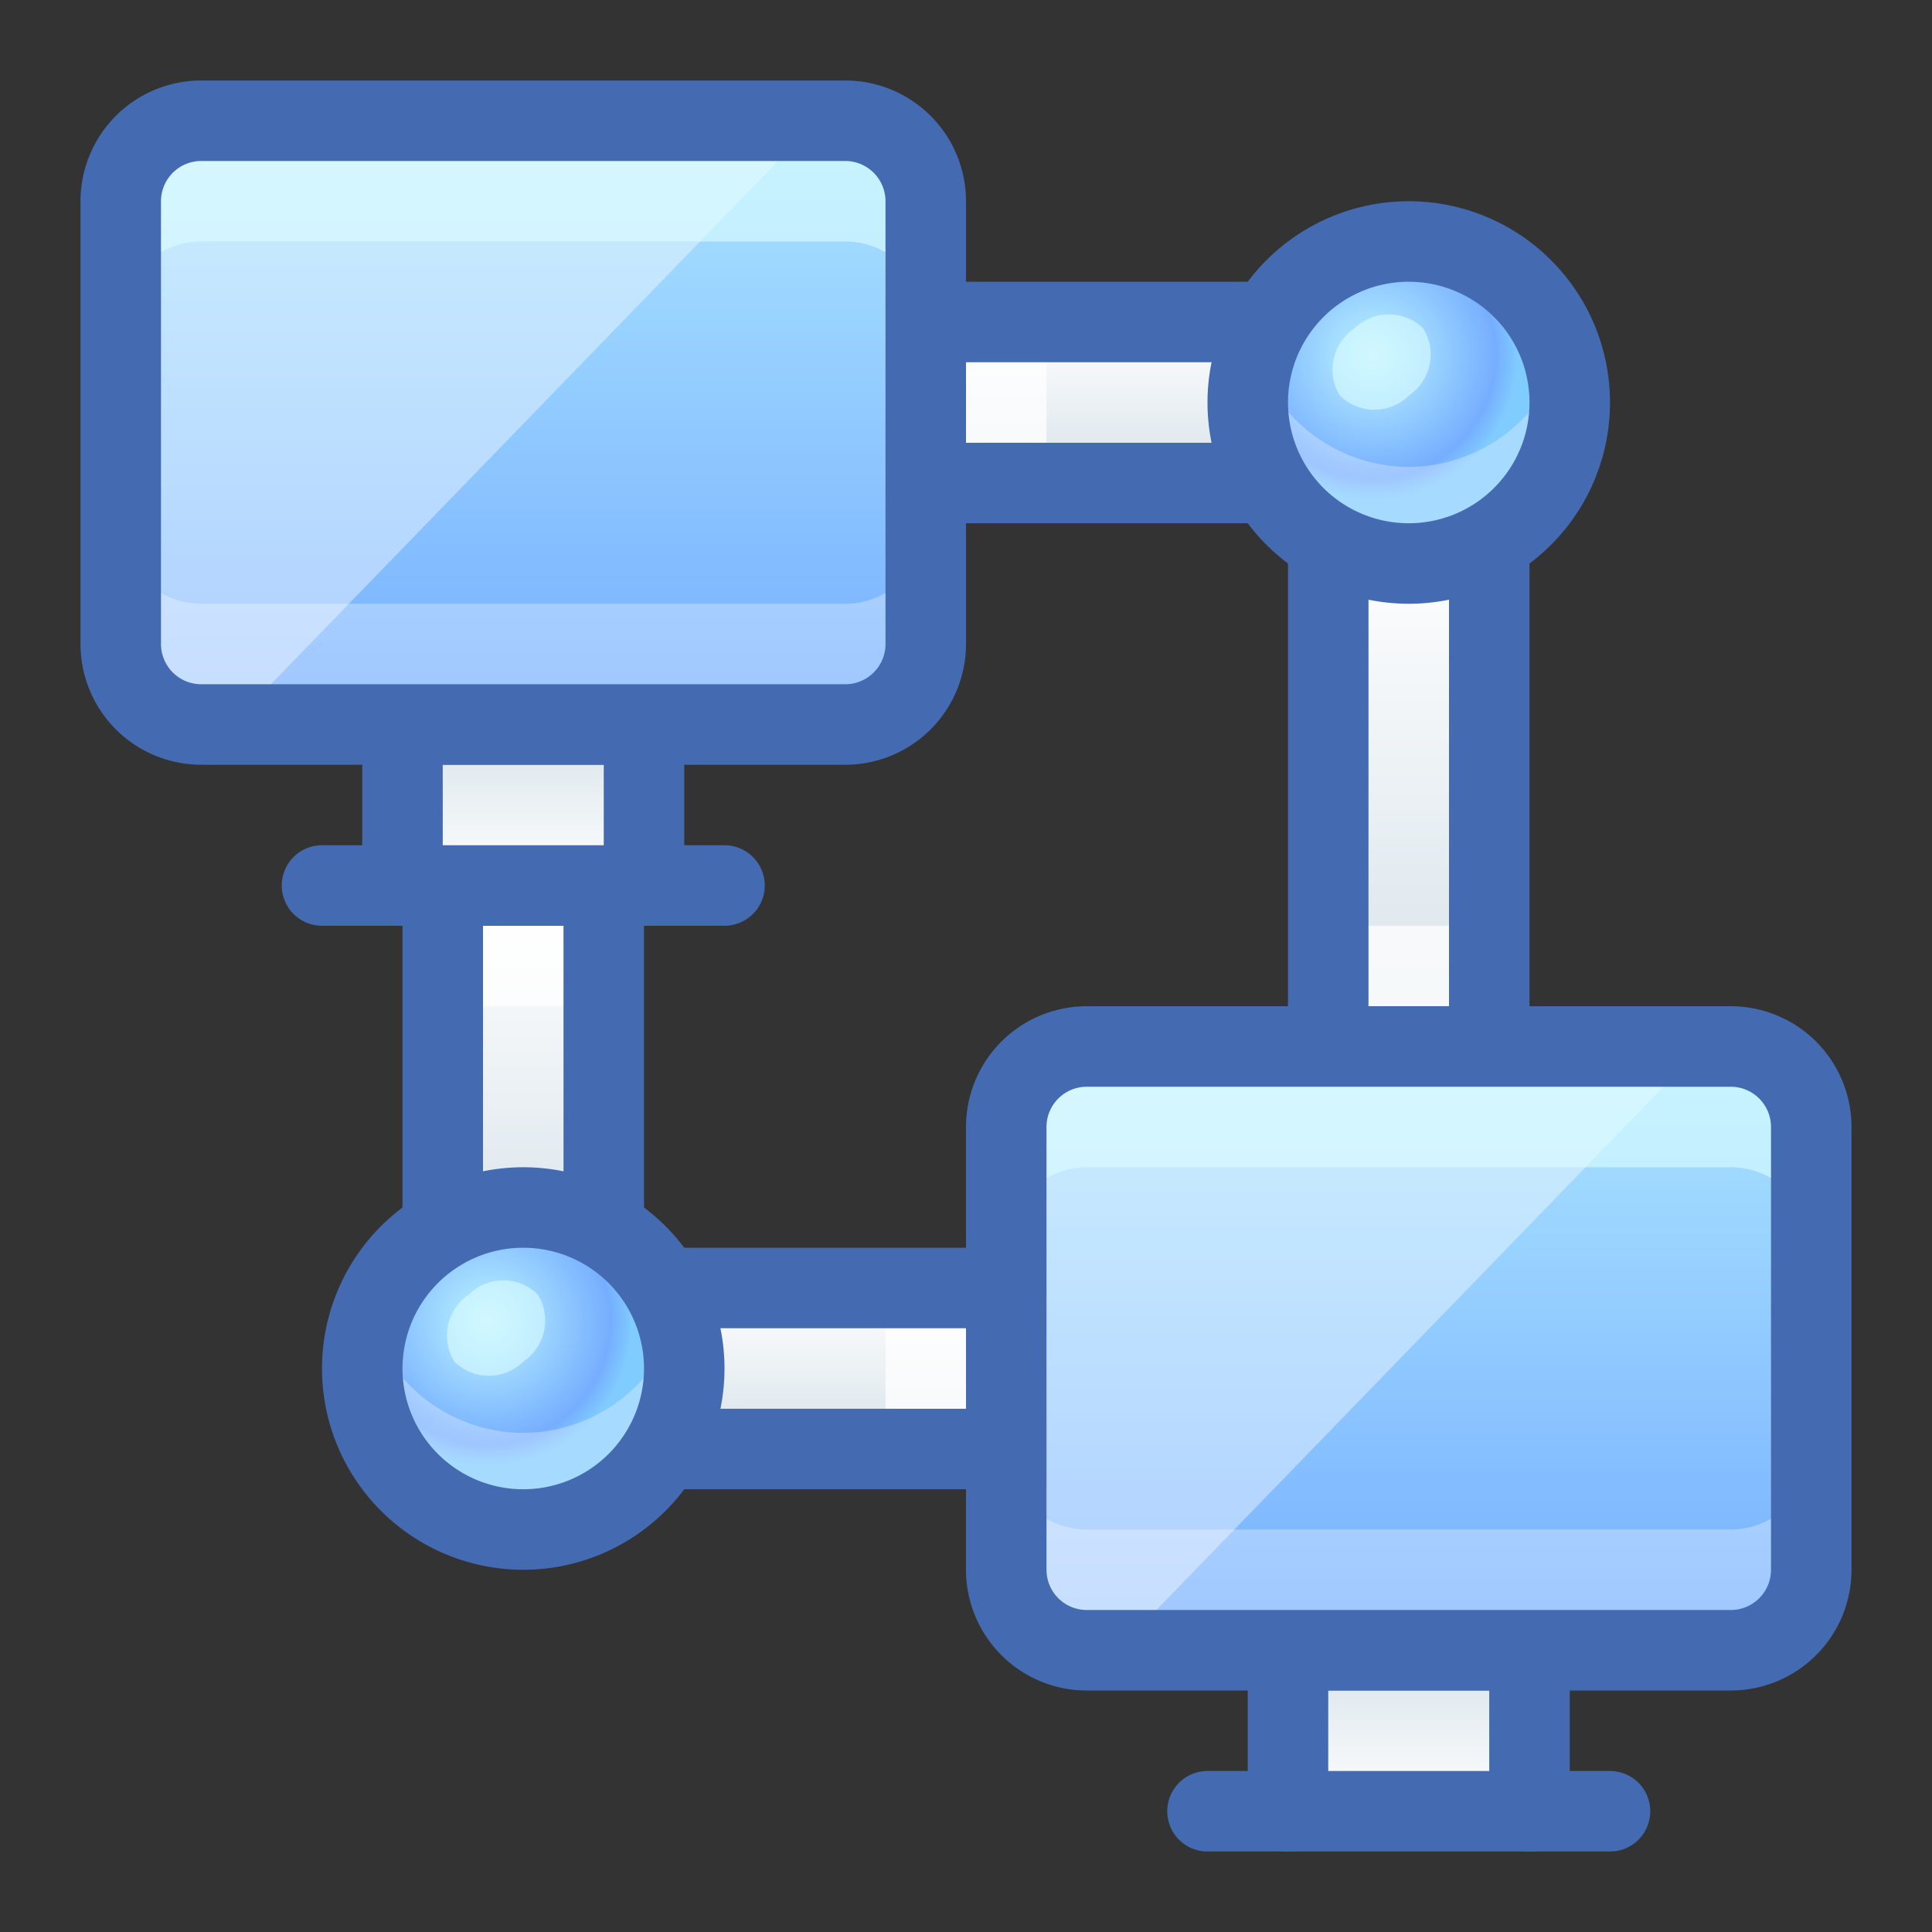 <svg xmlns="http://www.w3.org/2000/svg" xmlns:xlink="http://www.w3.org/1999/xlink" id="_013_Technology" data-name="013_Technology" viewBox="0 0 48 48"><rect x="0" y="0" width="48" height="48" fill="#333333" stroke="none"/><defs><style>.cls-1{fill:url(#linear-gradient);}.cls-15,.cls-2,.cls-9{fill:#fff;}.cls-2{opacity:0.75;}.cls-3{fill:#446bb2;}.cls-4{fill:url(#linear-gradient-2);}.cls-5{fill:url(#linear-gradient-3);}.cls-6{fill:url(#linear-gradient-4);}.cls-7{fill:url(#linear-gradient-5);}.cls-8{fill:url(#radial-gradient);}.cls-9{opacity:0.3;}.cls-10{fill:#dcfeff;opacity:0.6;}.cls-11{fill:url(#linear-gradient-6);}.cls-12{fill:url(#radial-gradient-2);}.cls-13{fill:url(#linear-gradient-7);}.cls-14{fill:url(#linear-gradient-8);}.cls-15{opacity:0.4;}.cls-16{fill:url(#linear-gradient-9);}.cls-17{fill:url(#linear-gradient-10);}</style><linearGradient id="linear-gradient" x1="13" y1="22.11" x2="13" y2="31.84" gradientUnits="userSpaceOnUse"><stop offset="0" stop-color="#fff"></stop><stop offset="1" stop-color="#d8e3ea"></stop></linearGradient><linearGradient id="linear-gradient-2" x1="474.45" y1="177.5" x2="470.56" y2="177.5" gradientTransform="translate(-158.5 506.5) rotate(-90)" xlink:href="#linear-gradient"></linearGradient><linearGradient id="linear-gradient-3" x1="35" y1="13.15" x2="35" y2="25.8" xlink:href="#linear-gradient"></linearGradient><linearGradient id="linear-gradient-4" x1="498.45" y1="186" x2="494.56" y2="186" gradientTransform="translate(-158.5 506.5) rotate(-90)" xlink:href="#linear-gradient"></linearGradient><linearGradient id="linear-gradient-5" x1="13" y1="30.67" x2="13" y2="38.23" gradientUnits="userSpaceOnUse"><stop offset="0" stop-color="#ffaf99"></stop><stop offset="1" stop-color="#dd406d"></stop></linearGradient><radialGradient id="radial-gradient" cx="12.11" cy="32.82" r="3.61" gradientUnits="userSpaceOnUse"><stop offset="0" stop-color="#c2efff"></stop><stop offset="0.19" stop-color="#abe5ff"></stop><stop offset="0.85" stop-color="#76aeff"></stop><stop offset="1" stop-color="#80ccff"></stop></radialGradient><linearGradient id="linear-gradient-6" x1="35" y1="6.67" x2="35" y2="14.23" xlink:href="#linear-gradient-5"></linearGradient><radialGradient id="radial-gradient-2" cx="34.11" cy="8.82" r="3.61" xlink:href="#radial-gradient"></radialGradient><linearGradient id="linear-gradient-7" y1="22" y2="18" xlink:href="#linear-gradient"></linearGradient><linearGradient id="linear-gradient-8" x1="13" y1="3" x2="13" y2="18" gradientUnits="userSpaceOnUse"><stop offset="0" stop-color="#abe5ff"></stop><stop offset="0.21" stop-color="#9fd9ff"></stop><stop offset="1" stop-color="#76aeff"></stop></linearGradient><linearGradient id="linear-gradient-9" x1="35" y1="45" x2="35" y2="41" xlink:href="#linear-gradient"></linearGradient><linearGradient id="linear-gradient-10" x1="35" y1="26" x2="35" y2="41" xlink:href="#linear-gradient-8"></linearGradient></defs><title>013_017</title><rect class="cls-1" x="11" y="22" width="4" height="10"></rect><rect class="cls-2" x="11" y="22" width="4" height="3"></rect><path class="cls-3" d="M15,33H11a1,1,0,0,1-1-1V22a1,1,0,0,1,1-1h4a1,1,0,0,1,1,1V32A1,1,0,0,1,15,33Zm-3-2h2V23H12Z"></path><rect class="cls-4" x="13" y="32" width="12" height="4"></rect><rect class="cls-2" x="22" y="32" width="3" height="4"></rect><path class="cls-3" d="M25,37H13a1,1,0,0,1-1-1V32a1,1,0,0,1,1-1H25a1,1,0,0,1,1,1v4A1,1,0,0,1,25,37ZM14,35H24V33H14Z"></path><rect class="cls-5" x="33" y="13" width="4" height="13"></rect><rect class="cls-2" x="33" y="23" width="4" height="3"></rect><path class="cls-3" d="M37,27H33a1,1,0,0,1-1-1V13a1,1,0,0,1,1-1h4a1,1,0,0,1,1,1V26A1,1,0,0,1,37,27Zm-3-2h2V14H34Z"></path><rect class="cls-6" x="23" y="8" width="9" height="4"></rect><rect class="cls-2" x="23" y="8" width="3" height="4"></rect><path class="cls-3" d="M32,13H23a1,1,0,0,1-1-1V8a1,1,0,0,1,1-1h9a1,1,0,0,1,1,1v4A1,1,0,0,1,32,13Zm-8-2h7V9H24Z"></path><circle class="cls-7" cx="13" cy="34" r="4"></circle><circle class="cls-8" cx="13" cy="34" r="4"></circle><path class="cls-9" d="M13,35.6a4,4,0,0,1-3.8-2.8,4,4,0,1,0,7.6,0A4,4,0,0,1,13,35.6Z"></path><path class="cls-10" d="M13,33.83a1.22,1.22,0,0,1-1.71,0,1.23,1.23,0,0,1,.36-1.67,1.22,1.22,0,0,1,1.71,0A1.23,1.23,0,0,1,13,33.83Z"></path><path class="cls-3" d="M13,39a5,5,0,1,1,5-5A5,5,0,0,1,13,39Zm0-8a3,3,0,1,0,3,3A3,3,0,0,0,13,31Z"></path><circle class="cls-11" cx="35" cy="10" r="4"></circle><circle class="cls-12" cx="35" cy="10" r="4"></circle><path class="cls-9" d="M35,11.6a4,4,0,0,1-3.8-2.8,4,4,0,1,0,7.6,0A4,4,0,0,1,35,11.6Z"></path><path class="cls-10" d="M35,9.83a1.22,1.22,0,0,1-1.71,0,1.23,1.23,0,0,1,.36-1.67,1.22,1.22,0,0,1,1.71,0A1.23,1.23,0,0,1,35,9.83Z"></path><path class="cls-3" d="M35,15a5,5,0,1,1,5-5A5,5,0,0,1,35,15Zm0-8a3,3,0,1,0,3,3A3,3,0,0,0,35,7Z"></path><rect class="cls-13" x="10" y="18" width="6" height="4"></rect><path class="cls-3" d="M18,23H8a1,1,0,0,1,0-2H18a1,1,0,0,1,0,2Z"></path><path class="cls-3" d="M16,23a1,1,0,0,1-1-1V19H11v3a1,1,0,0,1-2,0V18a1,1,0,0,1,1-1h6a1,1,0,0,1,1,1v4A1,1,0,0,1,16,23Z"></path><rect class="cls-14" x="3" y="3" width="20" height="15" rx="2"></rect><path class="cls-15" d="M5,3A2,2,0,0,0,3,5V16a2,2,0,0,0,2,2h.76L20.3,3Z"></path><path class="cls-9" d="M5,18H21a2,2,0,0,0,2-2V13a2,2,0,0,1-2,2H5a2,2,0,0,1-2-2v3A2,2,0,0,0,5,18Z"></path><path class="cls-10" d="M21,3H5A2,2,0,0,0,3,5V8A2,2,0,0,1,5,6H21a2,2,0,0,1,2,2V5A2,2,0,0,0,21,3Z"></path><path class="cls-3" d="M21,19H5a3,3,0,0,1-3-3V5A3,3,0,0,1,5,2H21a3,3,0,0,1,3,3V16A3,3,0,0,1,21,19ZM5,4A1,1,0,0,0,4,5V16a1,1,0,0,0,1,1H21a1,1,0,0,0,1-1V5a1,1,0,0,0-1-1Z"></path><rect class="cls-16" x="32" y="41" width="6" height="4"></rect><path class="cls-3" d="M40,46H30a1,1,0,0,1,0-2H40a1,1,0,0,1,0,2Z"></path><path class="cls-3" d="M38,46a1,1,0,0,1-1-1V42H33v3a1,1,0,0,1-2,0V41a1,1,0,0,1,1-1h6a1,1,0,0,1,1,1v4A1,1,0,0,1,38,46Z"></path><rect class="cls-17" x="25" y="26" width="20" height="15" rx="2"></rect><path class="cls-15" d="M27,26a2,2,0,0,0-2,2V39a2,2,0,0,0,2,2h.76L42.3,26Z"></path><path class="cls-9" d="M27,41H43a2,2,0,0,0,2-2V36a2,2,0,0,1-2,2H27a2,2,0,0,1-2-2v3A2,2,0,0,0,27,41Z"></path><path class="cls-10" d="M43,26H27a2,2,0,0,0-2,2v3a2,2,0,0,1,2-2H43a2,2,0,0,1,2,2V28A2,2,0,0,0,43,26Z"></path><path class="cls-3" d="M43,42H27a3,3,0,0,1-3-3V28a3,3,0,0,1,3-3H43a3,3,0,0,1,3,3V39A3,3,0,0,1,43,42ZM27,27a1,1,0,0,0-1,1V39a1,1,0,0,0,1,1H43a1,1,0,0,0,1-1V28a1,1,0,0,0-1-1Z"></path></svg>